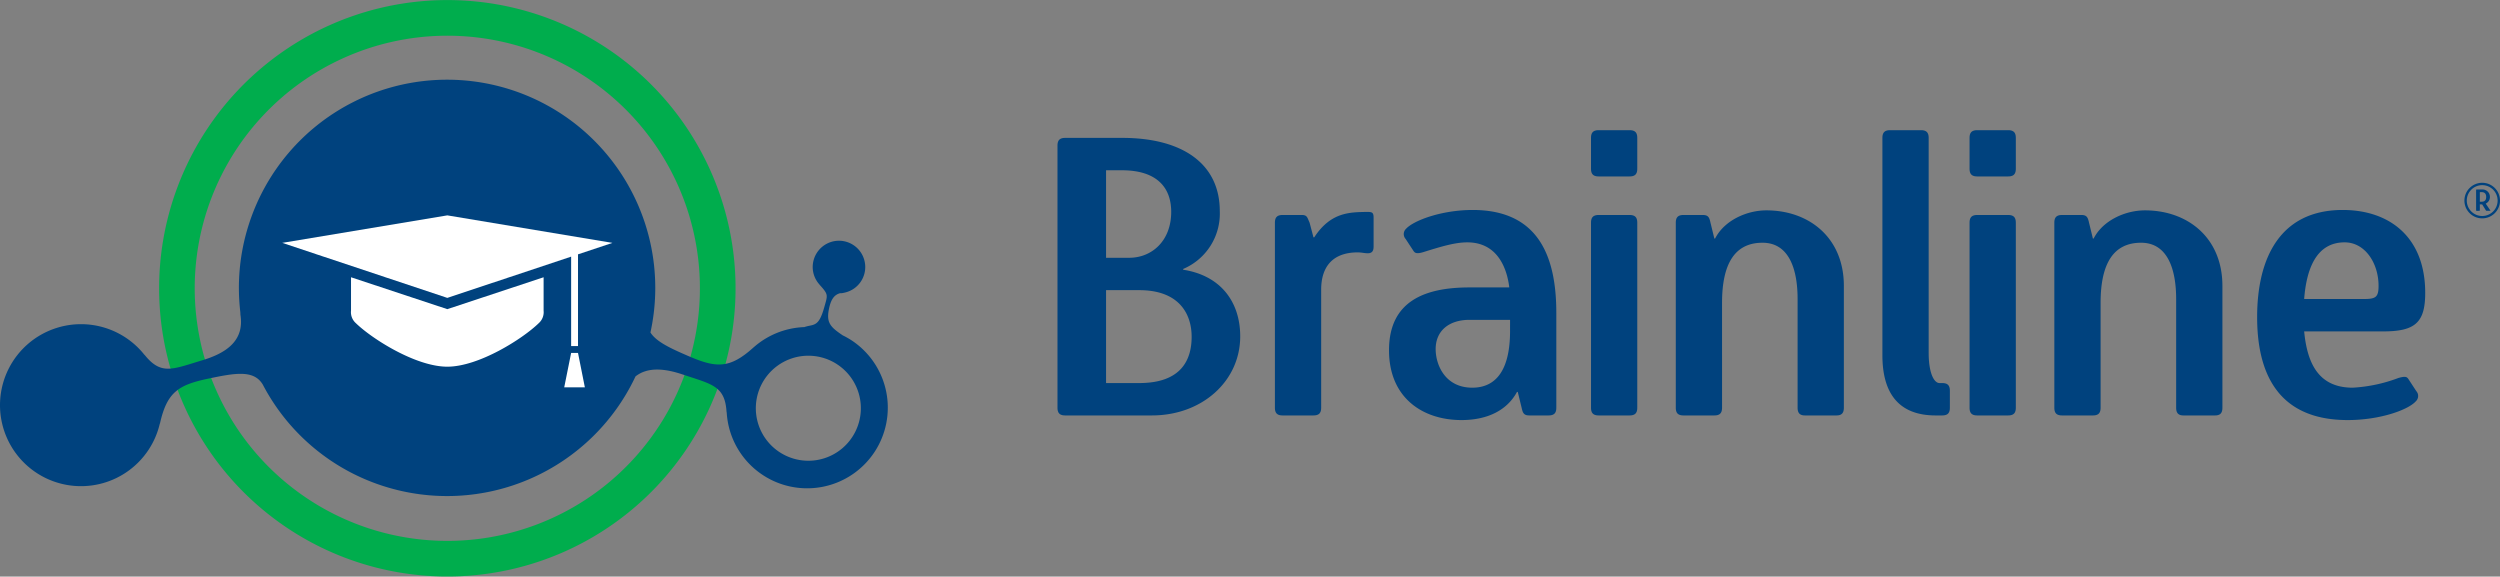 <svg xmlns="http://www.w3.org/2000/svg" width="421.542" height="97.225" viewBox="0 0 421.542 97.225">
  <rect x="0" y="0" width="421.542" height="97.225" fill="#808080" stroke="none"/>
  <g id="brainlinelogo" transform="translate(-755.421 108.538)">
    <path id="Path_75" data-name="Path 75" d="M858.819-48.29a42.585,42.585,0,0,1-54.95,24.661,42.588,42.588,0,0,1-24.663-54.95,42.6,42.6,0,0,1,54.956-24.663A42.589,42.589,0,0,1,858.819-48.29M836.3-108.858a48.6,48.6,0,0,0-62.705,28.144,48.6,48.6,0,0,0,28.139,62.7,48.6,48.6,0,0,0,62.705-28.139A48.6,48.6,0,0,0,836.3-108.858" transform="translate(11.832 3.508)" fill="#00ad4d"/>
    <path id="Path_76" data-name="Path 76" d="M898.443-54.905a8.859,8.859,0,0,1-.956,12.489A8.857,8.857,0,0,1,885-43.372a8.852,8.852,0,0,1,.954-12.482,8.854,8.854,0,0,1,12.487.949M901.291-73.4a4.428,4.428,0,0,0-4.857-3.957,4.434,4.434,0,0,0-3.954,4.863,4.393,4.393,0,0,0,1.131,2.511l-.023-.009c1.566,1.727,1.41,1.718.8,3.893-.958,3.393-1.763,2.733-3.349,3.282a13.609,13.609,0,0,0-8.516,3.393l0-.007c-4.1,3.719-6.384,3.521-11.193,1.425-2.95-1.28-5.235-2.346-6.234-3.9a35.107,35.107,0,0,0-23.536-40.941,35.108,35.108,0,0,0-44.168,22.669A34.949,34.949,0,0,0,796-64.9l-.129-.48c1.043,4.825-2.35,6.962-6.359,8.163-5.018,1.507-6.925,2.57-9.728-.943l.009.041A13.648,13.648,0,0,0,764.733-62.6a13.653,13.653,0,0,0-8.6,17.291,13.655,13.655,0,0,0,17.3,8.6,13.637,13.637,0,0,0,8.942-9.869l.011.045c1.2-5.4,3.179-6.56,8.317-7.628,4.414-.924,7.547-1.473,9.035,1.049a34.983,34.983,0,0,0,20.327,17.1,35.1,35.1,0,0,0,42.515-18.494c2.119-1.666,5.049-1.3,7.961-.319,4.969,1.668,7.138,1.9,7.394,6.39l.02-.043a13.557,13.557,0,0,0,6,10.544,13.6,13.6,0,0,0,18.868-3.737,13.6,13.6,0,0,0-3.741-18.866,13.652,13.652,0,0,0-1.552-.882c-2.067-1.389-2.77-2.119-2.361-4.308.331-1.743.884-2.522,1.91-2.81.088,0,.174.009.263,0a4.355,4.355,0,0,0,.669-.138l.021,0-.007,0a4.414,4.414,0,0,0,3.268-4.718" transform="translate(0 9.434)" fill="#00427e"/>
    <path id="Path_77" data-name="Path 77" d="M793.609-81.32v5.638a2.469,2.469,0,0,0,.816,2.1c2.706,2.631,10.1,7.34,15.421,7.34s12.718-4.709,15.421-7.34a2.469,2.469,0,0,0,.816-2.1V-81.32l-16.237,5.377ZM830.725-84.8V-69.72h1.158V-85.186l5.8-1.933-27.837-4.637-27.837,4.637,27.837,9.278Zm1.158,16.239,1.156,5.8H829.56l1.165-5.8Z" transform="translate(20.999 19.533)" fill="#fff"/>
    <path id="Path_170" data-name="Path 170" d="M19.175,0C27.625,0,34.06-5.785,34.06-13.325c0-5.85-3.315-10.27-9.62-11.245v-.13a10.13,10.13,0,0,0,6.175-9.75c0-8-6.305-12.35-16.445-12.35H4.55c-.91,0-1.3.39-1.3,1.3V-1.3c0,.91.39,1.3,1.3,1.3ZM11.44-26.585V-41.34h2.665c5.785,0,8.32,2.8,8.32,7.02,0,4.875-3.25,7.735-7.085,7.735Zm0,21.125V-21.125h5.59c6.76,0,8.84,4.03,8.84,7.865,0,3.9-1.755,7.8-8.84,7.8ZM46.41,0c.91,0,1.3-.39,1.3-1.3V-21.19c0-4.1,2.145-6.305,6.175-6.305,1.235,0,2.665.715,2.665-.975v-4.875c0-.91-.26-.975-1.17-.975-2.8.065-6.045,0-8.84,4.29h-.13l-.65-2.47c-.39-.845-.39-1.3-1.3-1.3H41.21c-.91,0-1.3.39-1.3,1.3V-1.3c0,.91.39,1.3,1.3,1.3ZM86.06,0c.91,0,1.3-.39,1.3-1.3V-17.29c0-9.3-2.86-17.355-14.105-17.355-5.2,0-9.945,1.755-11.245,3.185a1.219,1.219,0,0,0-.065,1.69l1.365,2.08c.2.26.455.52,1.69.13,2.925-.91,5.265-1.625,7.345-1.625,5.395,0,6.76,4.875,7.085,7.6H72.735c-7.41,0-13.585,2.21-13.585,10.6C59.15-2.99,64.805.78,71.37.78c4.355,0,7.67-1.625,9.36-4.745h.13L81.51-1.3c.195.91.39,1.3,1.3,1.3Zm-6.5-14.235c0,6.63-2.4,9.555-6.37,9.555-4.615,0-6.175-3.9-6.175-6.5,0-3.12,2.275-4.94,5.72-4.94H79.56ZM99.71-40.3c.91,0,1.3-.39,1.3-1.3v-5.2c0-.91-.39-1.3-1.3-1.3h-5.2c-.91,0-1.3.39-1.3,1.3v5.2c0,.91.39,1.3,1.3,1.3Zm0,40.3c.91,0,1.3-.39,1.3-1.3V-32.5c0-.91-.39-1.3-1.3-1.3h-5.2c-.91,0-1.3.39-1.3,1.3V-1.3c0,.91.39,1.3,1.3,1.3Zm34.9,0c.845,0,1.235-.39,1.235-1.3V-21.84c0-8.125-5.85-12.74-13.065-12.74-3.315,0-7.085,1.69-8.645,4.745h-.13l-.65-2.665c-.195-.91-.39-1.3-1.3-1.3h-3.25c-.91,0-1.3.39-1.3,1.3V-1.3c0,.91.39,1.3,1.3,1.3h5.2c.91,0,1.3-.39,1.3-1.3V-18.98c0-6.695,2.21-10.14,6.825-10.14,4.485,0,5.915,4.485,5.915,9.49V-1.3c0,.91.39,1.3,1.235,1.3Zm17.81,0c.91,0,1.3-.39,1.3-1.3V-4.16c0-.91-.39-1.3-1.3-1.3h-.455c-.845,0-1.82-1.495-1.82-5.135V-46.8c0-.91-.39-1.3-1.3-1.3h-5.2c-.91,0-1.3.39-1.3,1.3v36.66c0,6.825,3.12,10.14,8.97,10.14ZM163.54-40.3c.91,0,1.3-.39,1.3-1.3v-5.2c0-.91-.39-1.3-1.3-1.3h-5.2c-.91,0-1.3.39-1.3,1.3v5.2c0,.91.39,1.3,1.3,1.3Zm0,40.3c.91,0,1.3-.39,1.3-1.3V-32.5c0-.91-.39-1.3-1.3-1.3h-5.2c-.91,0-1.3.39-1.3,1.3V-1.3c0,.91.39,1.3,1.3,1.3Zm34.9,0c.845,0,1.235-.39,1.235-1.3V-21.84c0-8.125-5.85-12.74-13.065-12.74-3.315,0-7.085,1.69-8.645,4.745h-.13l-.65-2.665c-.2-.91-.39-1.3-1.3-1.3h-3.25c-.91,0-1.3.39-1.3,1.3V-1.3c0,.91.39,1.3,1.3,1.3h5.2c.91,0,1.3-.39,1.3-1.3V-18.98c0-6.695,2.21-10.14,6.825-10.14,4.485,0,5.915,4.485,5.915,9.49V-1.3c0,.91.39,1.3,1.235,1.3ZM231.01-6.175c-.195-.26-.39-.52-1.69-.13a25.75,25.75,0,0,1-7.67,1.625c-5.72,0-7.67-4.03-8.19-9.49h13.325c5.4,0,7.085-1.495,7.085-6.5,0-9.425-6.045-13.975-13.91-13.975-10.53,0-14.43,8.06-14.43,18.07C205.53-7.475,208.78.78,220.8.78c5.525,0,10.27-1.755,11.505-3.185a1.219,1.219,0,0,0,.065-1.69ZM213.46-19.63c.39-5.135,2.08-9.555,6.825-9.555,3.445,0,5.72,3.51,5.72,7.345,0,1.95-.52,2.21-2.535,2.21Z" transform="translate(930.482 -38.488)" fill="#00427e"/>
    <path id="Path_171" data-name="Path 171" d="M.5-4.6a3,3,0,0,0,3,3,3,3,0,0,0,3-3,3,3,0,0,0-3-3A3,3,0,0,0,.5-4.6Zm.4,0A2.6,2.6,0,0,1,3.5-7.2,2.6,2.6,0,0,1,6.1-4.6,2.6,2.6,0,0,1,3.5-2,2.6,2.6,0,0,1,.9-4.6ZM4.82-2.87c.08,0,.08-.02.04-.08L4.09-4.09A1.211,1.211,0,0,0,4.8-5.21,1.241,1.241,0,0,0,3.52-6.47H2.57c-.07,0-.1.03-.1.1v3.4c0,.07.03.1.1.1H3c.07,0,.1-.03.1-.1v-.99h.39l.63,1.01a.156.156,0,0,0,.15.08ZM3.1-4.41V-6.02h.32c.49,0,.75.27.75.81s-.26.8-.75.8Z" transform="translate(1170.463 -70.118)" fill="#00427e"/>
  </g>
</svg>
